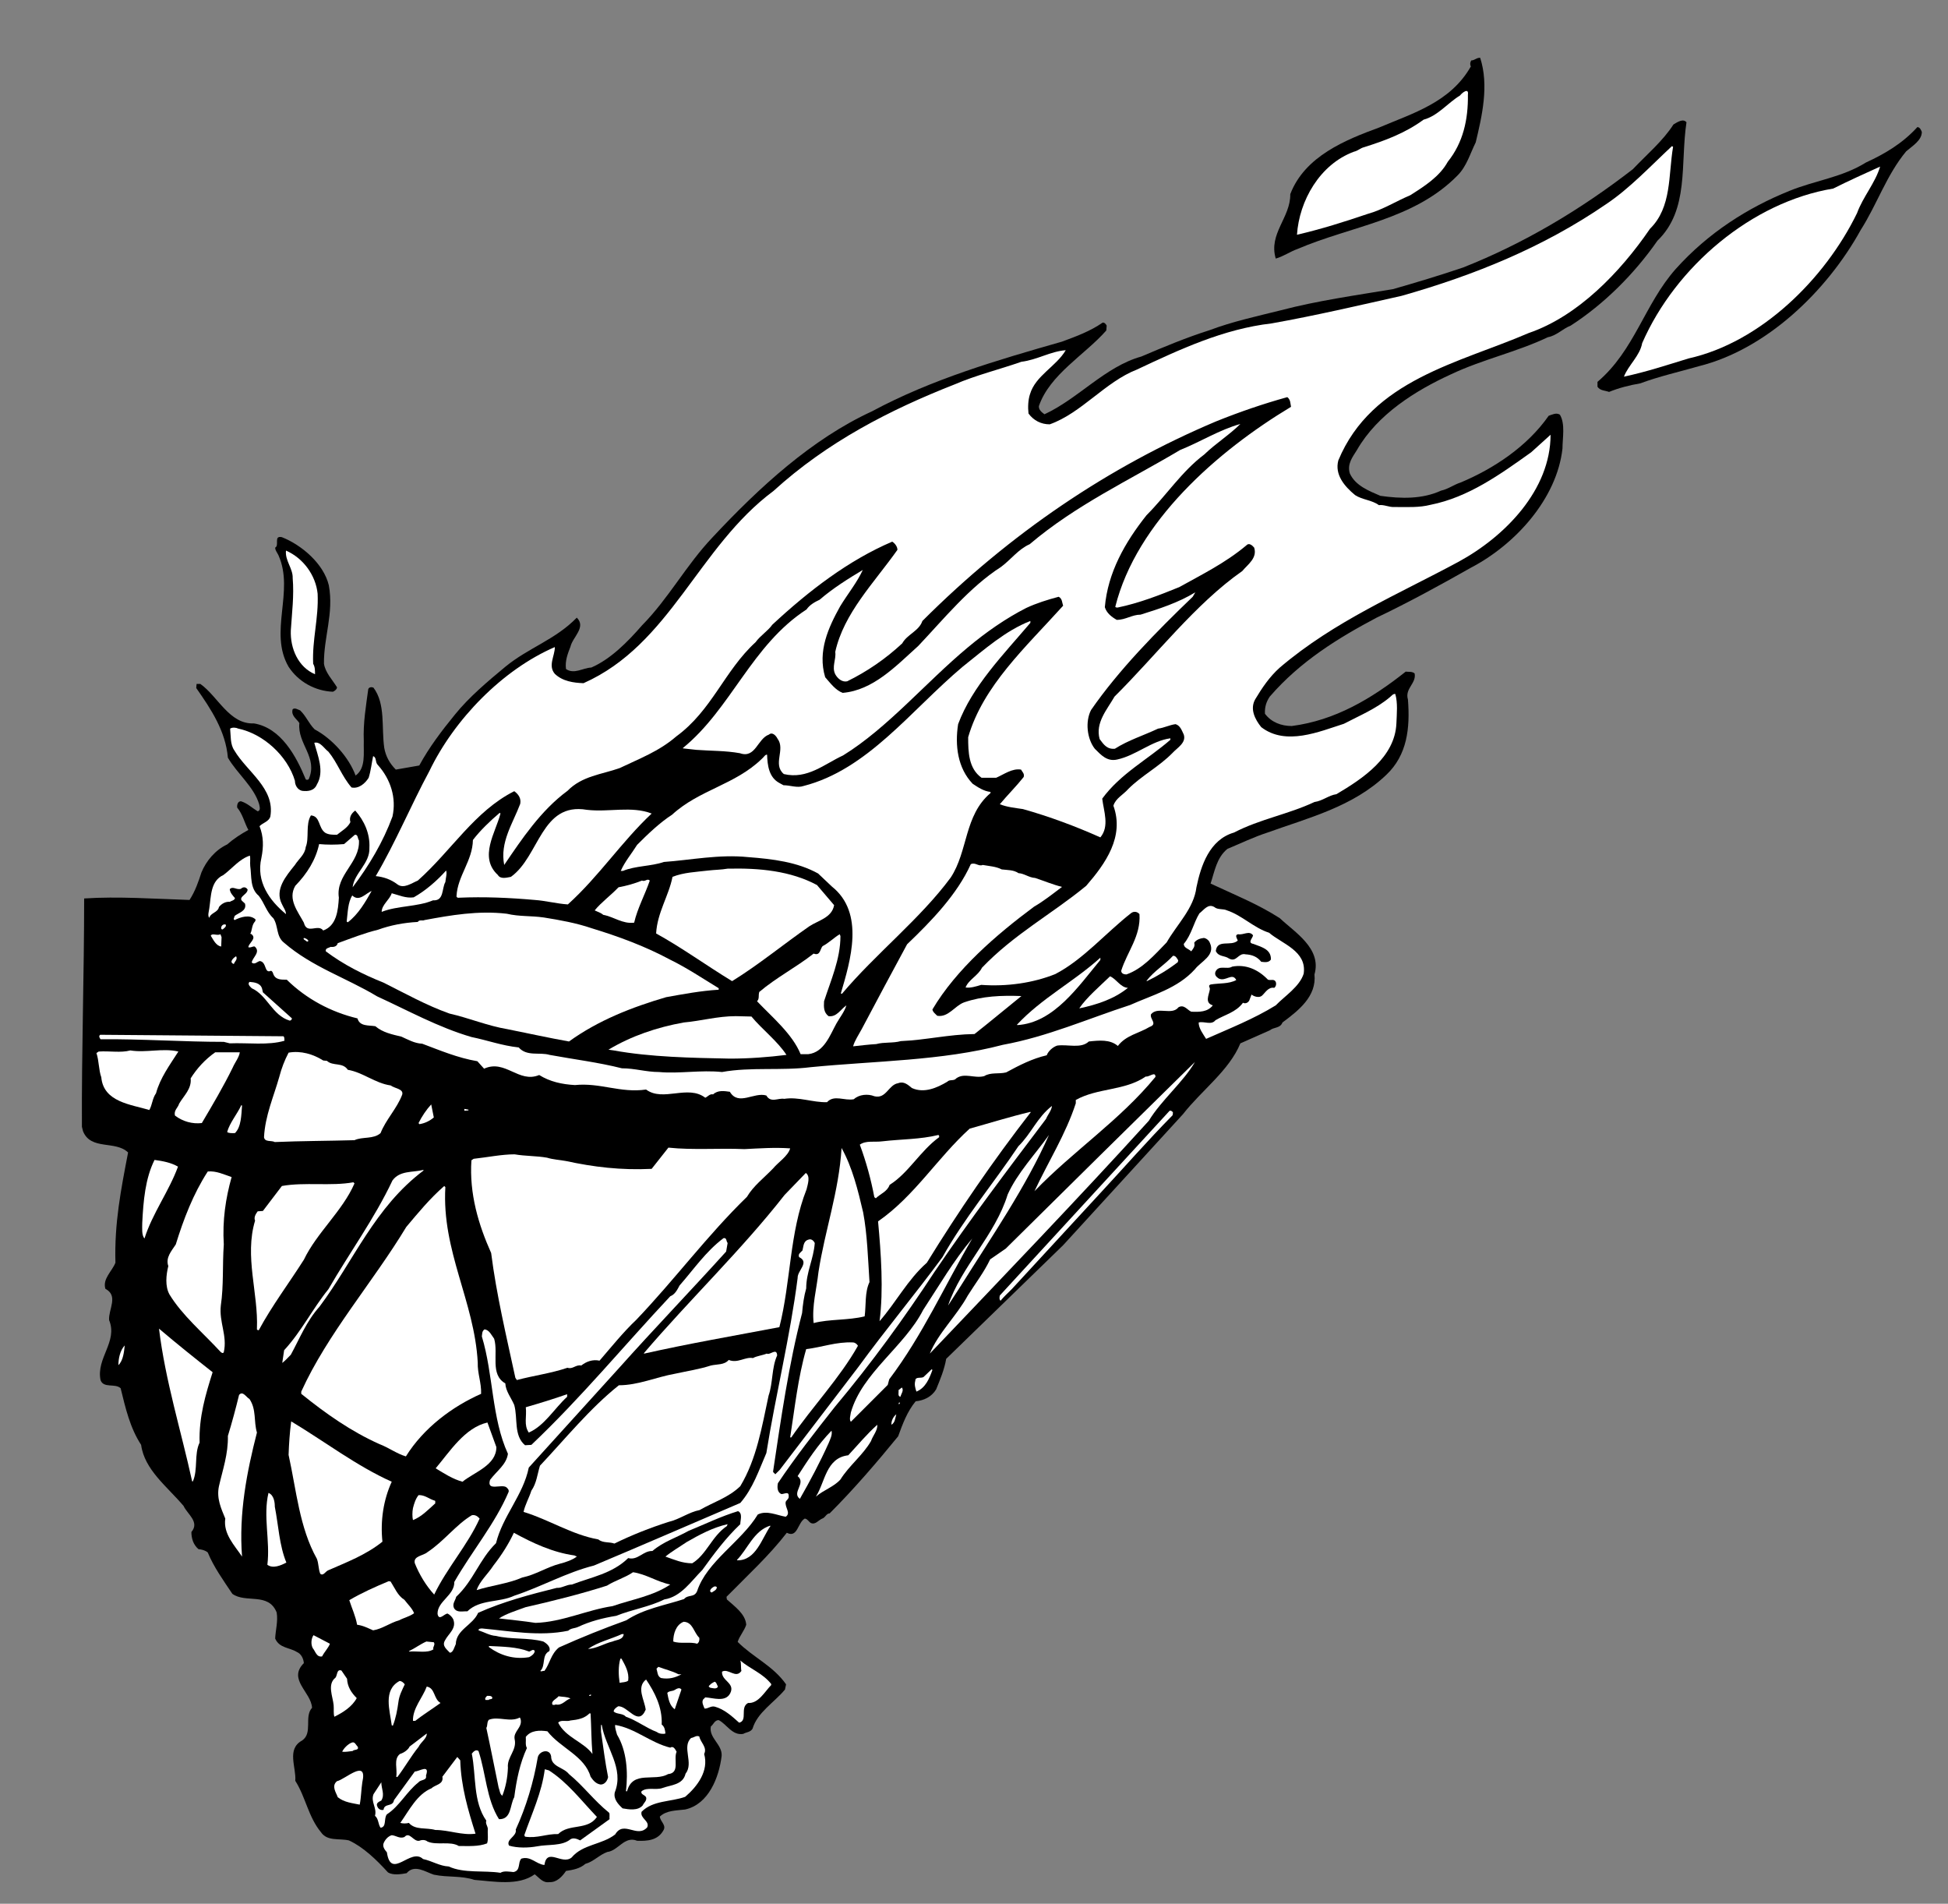 <?xml version="1.0" encoding="UTF-8" standalone="no"?>
<svg
   xmlns:dc="http://purl.org/dc/elements/1.1/"
   xmlns:cc="http://creativecommons.org/ns#"
   xmlns:rdf="http://www.w3.org/1999/02/22-rdf-syntax-ns#"
   xmlns:svg="http://www.w3.org/2000/svg"
   xmlns="http://www.w3.org/2000/svg"
   viewBox="0 0 697.333 681.333"
   height="681.333"
   width="697.333"
   xml:space="preserve"
   id="svg2"
   version="1.1"><rect x="0" y="0" width="697.333" height="681.333" fill="#808080" stroke="none"/><defs
     id="defs6" /><g
     transform="matrix(1.333,0,0,-1.333,0,681.333)"
     id="g10"><g
       transform="scale(0.1)"
       id="g12"><path
         id="path14"
         style="fill:#000000;fill-opacity:1;fill-rule:nonzero;stroke:none"
         d="m 3975,4956 c 24,-74 5,-156 -12,-227 -15,-30 -24,-64 -49,-89 -117,-119 -284,-135 -429,-197 -20,-7 -38,-20 -59,-26 -20,67 40,110 39,173 39,102 149,146 239,179 89,38 191,67 246,164 -3,5 -2,11 1,16 9,0 15,8 24,7" /><path
         id="path16"
         style="fill:#ffffff;fill-opacity:1;fill-rule:nonzero;stroke:none"
         d="m 3942,4857 c 1,-67 -13,-129 -54,-180 -22,-40 -63,-66 -101,-90 -38,-16 -74,-39 -114,-50 -62,-21 -125,-41 -190,-56 6,91 61,189 153,223 10,2 18,10 27,12 57,18 111,38 160,74 38,10 65,45 98,65 5,7 24,22 21,2" /><path
         id="path18"
         style="fill:#000000;fill-opacity:1;fill-rule:nonzero;stroke:none"
         d="m 4529,4783 c -17,-112 8,-235 -78,-318 -62,-89 -143,-170 -233,-228 -21,-8 -38,-27 -61,-31 -84,-40 -177,-60 -261,-100 -94,-43 -197,-107 -252,-203 -11,-18 -27,-37 -19,-63 15,-33 52,-47 82,-60 56,-8 113,-9 163,14 19,4 34,16 53,22 88,37 178,96 236,179 9,3 20,9 30,3 15,-25 7,-63 7,-91 -15,-135 -127,-258 -246,-320 -83,-47 -167,-93 -253,-134 -102,-54 -205,-117 -287,-212 -9,-13 -14,-28 -13,-46 17,-23 44,-33 72,-33 116,15 214,73 306,146 7,-1 18,1 24,-5 5,-27 -27,-40 -18,-70 6,-77 -2,-149 -58,-202 -90,-86 -208,-115 -319,-155 -37,-12 -72,-29 -108,-44 -29,-24 -34,-60 -45,-93 62,-29 127,-55 186,-93 40,-38 113,-81 93,-151 6,-59 -43,-97 -86,-129 -6,-16 -23,-12 -34,-21 l -79,-35 c -30,-73 -104,-126 -154,-190 l -322,-352 -314,-305 c -5,-29 -16,-55 -27,-82 -12,-20 -33,-30 -55,-32 -23,-28 -35,-61 -47,-94 -58,-71 -119,-142 -184,-207 -9,0 -11,-11 -20,-14 -10,-4 -18,-17 -30,-12 -6,3 -10,12 -17,12 -19,-11 -19,-53 -48,-38 -48,-62 -104,-113 -162,-172 l 1,-7 c 21,-19 50,-39 52,-68 -5,-16 -18,-30 -23,-46 42,-42 95,-64 130,-114 l -3,-14 c -29,-35 -74,-61 -87,-105 -6,-10 -17,-9 -25,-14 -30,-5 -44,26 -66,37 -11,0 -14,-12 -21,-17 -6,-31 31,-48 29,-79 -7,-58 -35,-130 -98,-144 -24,-3 -50,-2 -68,-19 1,-14 19,-23 9,-38 -15,-26 -43,-28 -70,-27 -34,14 -51,-27 -80,-30 -22,-8 -37,-26 -59,-32 -15,-13 -33,-16 -52,-19 -10,-15 -25,-31 -44,-30 -18,-3 -27,11 -40,21 -44,-32 -110,-19 -162,-15 -36,12 -71,6 -109,14 -22,7 -52,29 -73,4 -15,-3 -37,-6 -50,2 -31,34 -66,68 -105,86 -26,6 -58,-3 -75,22 -34,41 -41,94 -69,138 3,36 -24,85 18,108 30,20 5,64 27,88 -2,42 -66,76 -22,120 -1,12 -7,25 -19,30 -19,12 -47,10 -58,36 1,23 8,46 4,70 -22,55 -83,24 -119,50 -24,36 -50,72 -66,111 -7,6 -16,8 -25,9 -14,12 -19,29 -19,46 23,27 -11,48 -21,70 -44,52 -105,97 -114,164 -30,46 -42,99 -55,152 -15,14 -46,-1 -54,22 -12,59 47,103 23,161 -2,29 26,65 -10,84 -8,27 18,47 27,70 -3,107 15,197 34,296 -34,33 -100,5 -121,57 l -3,12 c -1,204 6,407 6,613 91,6 189,-1 283,-4 15,23 24,49 32,74 13,31 37,60 69,75 17,15 37,28 57,39 -11,20 -15,42 -30,60 -1,8 2,17 10,17 17,-5 30,-18 45,-27 9,2 5,13 4,19 -14,47 -59,82 -84,125 -6,71 -45,130 -85,187 l 1,11 h 10 c 47,-33 78,-109 144,-106 73,-12 114,-89 139,-150 2,-2 5,-2 8,0 26,59 -31,95 -25,151 -8,12 -23,20 -18,37 6,5 14,-1 20,-3 16,-15 23,-35 39,-51 47,-25 92,-75 110,-124 28,20 21,60 22,93 -2,49 6,94 12,139 2,6 10,6 14,4 33,-44 21,-107 29,-162 4,-22 14,-41 31,-58 l 63,11 c 26,48 60,93 96,137 38,47 88,89 135,128 62,51 135,73 192,132 26,-26 -11,-52 -17,-78 -7,-18 -15,-38 -12,-60 22,-15 45,3 68,4 51,22 97,68 136,113 72,73 118,161 189,236 127,136 268,265 429,339 160,86 335,137 510,187 38,14 76,28 109,51 5,1 9,-4 11,-8 l -1,-13 c -57,-65 -152,-118 -181,-203 -1,-10 8,-17 15,-22 91,42 163,128 260,155 61,26 121,51 184,71 61,23 126,37 190,53 99,26 200,40 302,57 63,18 126,37 188,58 162,64 314,154 456,264 38,40 81,76 109,120 10,6 26,17 35,6" /><path
         id="path20"
         style="fill:#000000;fill-opacity:1;fill-rule:nonzero;stroke:none"
         d="m 5161,4757 c 0,-23 -26,-38 -42,-52 -53,-64 -78,-142 -122,-211 -91,-165 -254,-321 -435,-366 -52,-15 -106,-27 -157,-46 -29,-5 -57,-12 -84,-23 -10,4 -24,3 -31,14 v 13 c 100,85 126,208 210,303 87,97 194,165 306,210 69,28 141,36 205,76 50,23 98,51 138,95 7,0 10,-8 12,-13" /><path
         id="path22"
         style="fill:#ffffff;fill-opacity:1;fill-rule:nonzero;stroke:none"
         d="m 4493,4717 c -13,-76 -3,-162 -62,-220 -80,-117 -194,-235 -326,-280 -185,-80 -421,-125 -511,-342 -10,-38 16,-69 45,-93 20,-13 45,-13 64,-27 14,2 27,-6 42,-5 35,0 66,-2 97,6 101,20 186,81 270,141 l 52,47 c 0,-148 -122,-273 -247,-341 -163,-88 -333,-159 -480,-284 -28,-25 -48,-55 -66,-85 -15,-26 -1,-54 16,-75 66,-51 156,-12 222,9 42,22 86,40 123,71 5,4 9,10 15,9 7,-24 4,-53 3,-79 -4,-91 -90,-148 -161,-190 -21,-3 -37,-18 -59,-21 -70,-33 -147,-46 -216,-82 -66,-19 -89,-89 -101,-147 -7,-57 -52,-99 -80,-148 -33,-34 -65,-71 -108,-86 -6,0 -14,2 -14,10 16,51 53,93 49,152 -6,7 -15,8 -22,3 -68,-53 -129,-125 -204,-164 -60,-24 -130,-34 -199,-29 -13,-4 -29,-9 -42,-7 8,21 34,32 44,53 86,90 189,145 280,220 52,60 103,132 73,215 6,20 26,29 40,45 36,36 83,60 119,97 13,14 37,27 30,49 -5,10 -9,24 -22,28 -16,-2 -31,-10 -47,-12 -38,-18 -80,-31 -116,-54 -21,-2 -30,11 -41,26 -12,44 20,79 40,114 112,111 217,249 343,337 15,18 41,35 32,63 -5,6 -14,14 -21,6 -56,-47 -119,-78 -180,-112 -54,-22 -108,-43 -166,-55 -2,0 -4,0 -6,2 57,228 274,418 472,537 -2,9 -1,19 -10,26 -65,-18 -129,-40 -191,-65 -287,-121 -553,-300 -789,-536 -9,-27 -41,-36 -54,-60 -45,-42 -95,-76 -148,-102 -14,-3 -26,8 -32,19 -10,20 3,40 0,60 23,104 104,185 167,274 0,8 -6,17 -14,22 -117,-50 -223,-131 -322,-223 -12,-17 -32,-29 -45,-47 -84,-77 -117,-183 -213,-253 -46,-40 -100,-60 -152,-85 -48,-17 -101,-21 -140,-61 -72,-53 -123,-130 -170,-199 -12,61 23,111 43,164 3,15 -5,26 -16,34 -107,-54 -168,-159 -259,-240 -17,-7 -38,-23 -55,-10 -17,13 -37,20 -58,22 53,90 94,189 144,282 67,139 196,272 337,333 0,-24 -19,-50 0,-72 21,-20 50,-24 77,-25 234,104 307,365 510,516 145,132 313,218 486,286 58,25 120,40 180,61 42,5 78,28 119,31 -26,-44 -81,-68 -96,-118 -5,-15 -6,-35 -4,-52 14,-19 34,-29 57,-29 85,30 149,114 234,147 115,54 232,109 362,124 118,21 233,48 349,74 194,55 380,130 549,246 63,42 119,102 177,156 l 3,-2" /><path
         id="path24"
         style="fill:#ffffff;fill-opacity:1;fill-rule:nonzero;stroke:none"
         d="m 5049,4664 c -13,-44 -46,-81 -62,-125 -86,-177 -259,-347 -452,-390 -59,-18 -113,-36 -174,-49 12,31 43,56 49,90 90,206 295,379 513,415 42,21 84,40 126,59" /><path
         id="path26"
         style="fill:#ffffff;fill-opacity:1;fill-rule:nonzero;stroke:none"
         d="m 3331,3973 c -29,-29 -66,-52 -97,-82 -60,-45 -102,-110 -155,-163 -58,-73 -104,-154 -112,-247 5,-16 18,-26 32,-34 24,0 41,14 64,14 51,16 101,32 147,60 l -7,-12 c -98,-94 -199,-197 -273,-304 -16,-31 -11,-77 10,-104 17,-17 33,-35 60,-29 51,11 92,50 143,57 v -4 c -61,-53 -134,-91 -183,-158 4,-34 20,-74 -5,-104 -67,30 -137,56 -208,76 -20,3 -42,5 -62,13 20,24 45,49 64,73 3,9 -4,14 -7,20 -24,4 -46,-13 -67,-22 h -39 c -35,25 -36,69 -36,109 40,138 155,242 255,353 -3,8 -2,19 -12,24 -30,-8 -59,-17 -87,-30 -55,-28 -108,-65 -157,-106 -113,-94 -215,-216 -335,-290 -50,-23 -96,-65 -159,-50 -31,26 5,66 -17,95 -4,8 -14,19 -23,11 -31,-11 -36,-65 -78,-50 -39,7 -77,6 -117,9 l -36,4 v 1 c 130,106 184,276 332,372 8,12 22,20 35,26 36,31 76,56 116,80 -15,-33 -41,-65 -61,-98 -31,-56 -61,-120 -40,-190 14,-16 28,-35 47,-42 82,7 143,72 203,126 69,73 138,158 222,212 26,19 47,48 77,61 125,106 268,172 404,253 55,22 105,54 162,70" /><path
         id="path28"
         style="fill:#000000;fill-opacity:1;fill-rule:nonzero;stroke:none"
         d="m 883,3540 c 14,-75 -14,-140 -13,-211 4,-24 22,-42 35,-63 0,-5 -6,-10 -11,-12 -48,2 -93,27 -119,67 -54,93 16,202 -27,299 -3,7 -9,13 -9,21 12,6 -5,33 18,28 53,-21 112,-71 126,-129" /><path
         id="path30"
         style="fill:#ffffff;fill-opacity:1;fill-rule:nonzero;stroke:none"
         d="m 853,3517 c 3,-66 -15,-123 -12,-188 5,-8 5,-18 5,-28 -45,19 -67,69 -65,118 3,47 9,93 5,140 1,26 -21,47 -18,74 46,-20 80,-66 85,-116" /><path
         id="path32"
         style="fill:#ffffff;fill-opacity:1;fill-rule:nonzero;stroke:none"
         d="m 2767,3439 c -73,-86 -156,-170 -194,-272 -9,-58 -1,-118 39,-160 15,-10 30,-20 48,-22 v -3 c -71,-60 -60,-156 -107,-227 -82,-111 -201,-204 -292,-312 l -3,1 c 26,88 65,216 -24,287 l -37,35 c -56,31 -122,39 -188,44 -78,8 -155,-8 -226,-13 -35,-12 -76,-10 -110,-24 h -6 c 11,25 29,46 44,70 28,28 60,59 94,81 73,67 169,80 241,150 5,4 9,12 14,11 1,-29 5,-61 33,-76 l 11,-6 c 18,0 37,-8 54,-2 172,44 288,203 427,320 58,46 115,97 182,123 v -5" /><path
         id="path34"
         style="fill:#ffffff;fill-opacity:1;fill-rule:nonzero;stroke:none"
         d="m 792,3015 c 0,-12 7,-24 19,-27 16,-2 33,0 40,17 21,35 2,78 -7,112 16,4 26,-15 38,-24 24,-29 36,-66 62,-96 19,-4 36,10 46,26 6,19 8,39 12,58 10,-3 5,-17 13,-24 34,-38 50,-88 39,-138 -25,-68 -63,-132 -107,-190 4,38 47,64 45,106 2,38 -14,73 -38,100 -10,-7 -17,-18 -13,-31 -7,-15 -24,-24 -36,-34 -11,0 -22,0 -31,5 -20,13 -13,45 -39,47 -15,-24 -4,-61 -14,-85 -2,-20 -19,-32 -29,-48 -24,-30 -55,-66 -35,-105 4,-9 11,-18 11,-27 -44,36 -81,87 -66,151 6,30 6,57 -5,85 8,9 25,12 29,26 13,76 -63,120 -97,178 -11,16 -9,39 -11,58 6,4 16,3 22,0 67,-14 132,-73 152,-140" /><path
         id="path36"
         style="fill:#ffffff;fill-opacity:1;fill-rule:nonzero;stroke:none"
         d="m 1750,2927 c -81,-76 -141,-168 -225,-244 -30,2 -60,10 -89,12 -68,6 -136,9 -204,6 -3,-1 -7,2 -6,5 3,54 43,94 44,150 19,25 46,51 72,73 l 2,-2 c -13,-51 -59,-117 -7,-165 7,-12 24,-7 35,-5 77,55 81,201 204,180 59,-7 120,11 174,-10" /><path
         id="path38"
         style="fill:#ffffff;fill-opacity:1;fill-rule:nonzero;stroke:none"
         d="m 964,2855 c 3,-61 -63,-92 -54,-154 -2,-34 -6,-75 -42,-88 -14,19 -44,-12 -52,21 -16,30 -44,63 -23,99 32,33 55,70 64,112 20,-2 45,-2 67,0 l 29,25 c 9,1 7,-10 11,-15" /><path
         id="path40"
         style="fill:#ffffff;fill-opacity:1;fill-rule:nonzero;stroke:none"
         d="m 672,2786 c 4,-28 -1,-60 23,-80 15,-19 21,-44 39,-60 14,-21 7,-49 29,-66 75,-65 167,-94 250,-144 83,-38 164,-83 253,-109 44,-9 81,-23 127,-28 22,-25 56,-12 83,-20 65,-12 131,-20 194,-36 35,0 65,-10 100,-10 54,-5 112,6 169,0 77,14 159,3 238,13 173,17 353,17 516,60 120,22 228,70 342,107 60,27 127,44 174,96 16,21 56,37 40,71 -2,6 -9,12 -16,13 -10,-1 -21,-5 -26,-13 3,-10 -3,-16 -8,-23 -7,7 -20,9 -20,20 21,25 26,56 42,82 12,9 23,27 40,17 9,-8 24,-4 34,-9 40,-13 72,-47 113,-60 35,-30 102,-49 93,-110 -11,-35 -51,-60 -75,-85 -60,-37 -124,-62 -187,-90 -8,13 -20,28 -20,44 15,4 34,-8 45,6 25,15 55,21 74,47 7,-4 16,1 18,9 l 5,13 c 6,-5 20,-10 28,-3 9,8 17,24 33,21 5,4 6,11 4,16 -4,9 -14,3 -21,6 -26,27 -59,42 -96,35 -14,-9 -36,6 -45,-14 -3,-9 3,-14 9,-18 19,-9 36,17 47,-4 -20,-11 -46,-8 -69,-12 -8,-3 -1,-8 -2,-13 -2,-15 -15,-36 8,-43 -14,-18 -36,-18 -58,-17 -11,5 -19,20 -34,12 -18,-23 -56,3 -74,-19 -4,-13 19,-26 -4,-34 -28,-17 -63,-22 -85,-51 -21,18 -50,15 -78,12 -21,-20 -56,-7 -85,-11 -12,-4 -24,-15 -28,-26 -39,-9 -74,-27 -109,-46 -20,-5 -41,1 -59,-10 -26,-7 -53,10 -75,-6 -6,-8 -18,-2 -24,-9 -27,-16 -62,-32 -95,-17 -11,9 -22,19 -37,13 -26,-4 -32,-43 -64,-35 -17,7 -41,5 -55,-8 -25,-5 -53,13 -72,-8 -38,-1 -76,15 -115,9 -16,3 -36,-12 -48,9 -33,10 -75,-29 -98,10 -15,2 -32,5 -45,-7 -9,2 -14,-6 -21,-9 -47,36 -113,-12 -159,22 -69,-10 -123,19 -191,12 -35,2 -67,9 -96,27 -55,-23 -91,43 -148,17 l -18,20 c -53,9 -100,29 -148,47 -21,1 -38,11 -56,19 -25,6 -50,11 -70,28 -18,3 -42,-1 -48,21 -71,17 -137,52 -190,104 -14,0 -30,-1 -36,15 -1,3 -2,7 -6,9 -19,-9 -11,23 -30,26 -7,-1 -14,-11 -22,-4 2,14 25,28 8,43 -6,1 -10,-4 -17,-2 0,11 25,24 7,36 h -2 c 5,8 4,22 11,31 2,2 4,5 3,8 -16,14 -40,6 -56,-2 -5,3 0,7 0,11 11,9 33,13 28,33 -5,6 -14,9 -9,17 5,7 16,12 16,21 -5,8 -13,7 -18,2 -12,-4 -21,8 -30,-1 1,-10 8,-17 14,-24 -1,-6 -9,-7 -14,-10 -11,1 -22,-5 -29,-14 -3,-15 -22,-15 -26,-29 -5,6 -1,17 0,25 5,33 3,74 38,90 23,17 43,43 71,52 2,-7 0,-18 1,-28" /><path
         id="path42"
         style="fill:#ffffff;fill-opacity:1;fill-rule:nonzero;stroke:none"
         d="m 2690,2777 c 16,-2 32,-1 45,-10 16,-1 28,-12 45,-13 24,-8 48,-18 72,-24 -24,-18 -49,-38 -75,-53 -101,-75 -209,-168 -273,-276 1,-7 8,-12 13,-17 30,-5 47,27 72,36 49,17 100,19 154,17 -41,-33 -84,-69 -126,-102 -70,-1 -129,-16 -198,-19 -21,-6 -44,-2 -66,-8 -20,-1 -42,-4 -62,-6 4,15 15,31 23,46 40,76 81,152 122,228 67,64 135,135 171,215 12,6 21,-7 32,-2 16,-3 36,-4 51,-12" /><path
         id="path44"
         style="fill:#ffffff;fill-opacity:1;fill-rule:nonzero;stroke:none"
         d="m 2194,2735 46,-54 c -6,-34 -43,-41 -67,-57 -69,-48 -137,-104 -207,-147 -69,42 -135,90 -204,128 3,56 34,101 44,152 30,12 63,13 96,17 17,2 35,2 52,5 86,2 169,-6 240,-44" /><path
         id="path46"
         style="fill:#ffffff;fill-opacity:1;fill-rule:nonzero;stroke:none"
         d="m 1196,2743 c -10,-17 -3,-51 -33,-49 -43,-18 -95,-14 -138,-31 0,19 21,32 27,50 19,-5 38,-14 59,-11 32,18 63,45 87,72 3,-8 -1,-20 -2,-31" /><path
         id="path48"
         style="fill:#ffffff;fill-opacity:1;fill-rule:nonzero;stroke:none"
         d="m 1745,2747 c -13,-38 -33,-74 -42,-113 -31,-4 -55,16 -83,21 -7,6 -15,8 -23,12 18,22 43,40 64,62 22,4 43,10 63,18 9,-4 14,7 21,0" /><path
         id="path50"
         style="fill:#ffffff;fill-opacity:1;fill-rule:nonzero;stroke:none"
         d="m 998,2719 c -16,-28 -35,-62 -64,-84 l -3,2 c 3,24 3,51 15,70 19,-18 36,6 52,12" /><path
         id="path52"
         style="fill:#ffffff;fill-opacity:1;fill-rule:nonzero;stroke:none"
         d="m 1460,2648 c 44,-7 88,-15 129,-29 72,-22 143,-48 210,-84 45,-22 87,-50 131,-77 v -4 c -49,-3 -96,-12 -141,-20 -92,-27 -182,-62 -261,-119 -56,10 -110,22 -165,33 -54,9 -103,30 -156,42 -62,22 -119,54 -177,83 -55,22 -107,48 -155,84 -2,9 8,9 13,12 8,-1 17,1 19,10 36,13 71,27 108,36 33,12 69,19 107,21 4,7 13,2 18,5 70,13 144,26 221,17 34,-8 64,-5 99,-10" /><path
         id="path54"
         style="fill:#ffffff;fill-opacity:1;fill-rule:nonzero;stroke:none"
         d="m 606,2629 c 3,-5 -4,-10 -8,-13 -2,-1 -3,1 -4,2 -1,7 5,13 12,11" /><path
         id="path56"
         style="fill:#000000;fill-opacity:1;fill-rule:nonzero;stroke:none"
         d="m 3365,2600 c -1,-8 -16,-20 1,-23 19,-8 48,-13 47,-42 -6,-9 -17,-7 -26,-6 -11,14 -25,19 -42,20 -20,5 -24,-23 -45,-11 -11,8 -28,4 -35,20 4,33 41,11 59,28 -2,6 -9,15 1,17 14,-3 30,11 40,-3" /><path
         id="path58"
         style="fill:#ffffff;fill-opacity:1;fill-rule:nonzero;stroke:none"
         d="m 595,2595 -1,-25 c -14,2 -21,18 -28,29 4,8 17,-1 26,4 l 3,-8" /><path
         id="path60"
         style="fill:#ffffff;fill-opacity:1;fill-rule:nonzero;stroke:none"
         d="m 2257,2598 c 0,-62 -26,-119 -44,-175 -1,-16 -1,-30 12,-40 22,-3 32,18 48,29 -5,-17 -18,-33 -27,-49 -17,-31 -33,-77 -75,-82 h -21 c -22,54 -76,99 -117,142 7,7 3,15 6,25 46,39 99,66 146,103 18,-7 17,12 24,20 16,8 31,23 46,32 l 2,-5" /><path
         id="path62"
         style="fill:#ffffff;fill-opacity:1;fill-rule:nonzero;stroke:none"
         d="m 828,2586 c 0,-4 -5,-3 -6,-1 -2,2 -9,4 -6,8 5,-1 9,-3 12,-7" /><path
         id="path64"
         style="fill:#ffffff;fill-opacity:1;fill-rule:nonzero;stroke:none"
         d="m 3164,2533 -1,-5 c -26,-20 -54,-37 -83,-51 l -1,1 c 21,27 48,42 71,67 7,1 11,-7 14,-12" /><path
         id="path66"
         style="fill:#ffffff;fill-opacity:1;fill-rule:nonzero;stroke:none"
         d="m 634,2544 c 5,-9 -4,-14 -6,-21 -15,5 1,18 6,21" /><path
         id="path68"
         style="fill:#ffffff;fill-opacity:1;fill-rule:nonzero;stroke:none"
         d="m 2955,2534 c -59,-71 -125,-169 -223,-175 l -1,1 c 66,71 152,115 224,180 v -6" /><path
         id="path70"
         style="fill:#ffffff;fill-opacity:1;fill-rule:nonzero;stroke:none"
         d="m 3029,2459 c -37,-30 -83,-45 -130,-55 v 1 c 20,29 53,57 82,85 17,-7 28,-30 48,-31" /><path
         id="path72"
         style="fill:#ffffff;fill-opacity:1;fill-rule:nonzero;stroke:none"
         d="m 704,2456 2,-9 78,-70 c 0,-3 -3,-6 -6,-6 -47,14 -60,68 -102,87 -5,5 -12,11 -6,17 13,-1 30,-3 34,-19" /><path
         id="path74"
         style="fill:#ffffff;fill-opacity:1;fill-rule:nonzero;stroke:none"
         d="m 2018,2382 c 28,-34 70,-66 94,-103 -48,-6 -100,-10 -152,-10 -102,2 -213,4 -312,22 l -14,2 c 62,37 130,60 202,73 46,4 91,17 140,17 l 42,-1" /><path
         id="path76"
         style="fill:#ffffff;fill-opacity:1;fill-rule:nonzero;stroke:none"
         d="m 761,2329 c 4,-3 2,-8 3,-12 -44,-13 -98,-5 -147,-7 l -16,4 c -108,0 -221,8 -331,7 -2,3 -6,8 -1,12 l 492,-4" /><path
         id="path78"
         style="fill:#ffffff;fill-opacity:1;fill-rule:nonzero;stroke:none"
         d="m 479,2288 c -23,-36 -49,-71 -60,-112 -10,-14 -10,-31 -18,-45 -49,15 -123,21 -129,88 -7,19 -6,44 -13,65 l 6,4 c 30,2 59,-4 85,3 42,-7 87,7 129,-3" /><path
         id="path80"
         style="fill:#ffffff;fill-opacity:1;fill-rule:nonzero;stroke:none"
         d="m 878,2263 c 16,-15 42,-3 56,-24 41,-7 73,-36 115,-42 10,-8 36,-9 31,-25 -14,-37 -44,-67 -58,-103 -19,-17 -49,-9 -70,-19 -70,-2 -144,-2 -214,-5 -9,5 -27,-1 -29,13 3,58 26,109 41,162 6,23 14,44 25,65 33,6 66,-4 93,-21 l 10,-1" /><path
         id="path82"
         style="fill:#ffffff;fill-opacity:1;fill-rule:nonzero;stroke:none"
         d="m 644,2286 c -2,-14 -13,-27 -19,-41 -25,-51 -54,-100 -83,-149 -25,-3 -51,4 -72,20 -4,14 8,21 11,32 13,22 34,40 31,68 17,27 39,51 66,70 h 66" /><path
         id="path84"
         style="fill:#ffffff;fill-opacity:1;fill-rule:nonzero;stroke:none"
         d="m 3085,2102 c -190,-209 -389,-416 -588,-625 23,56 72,101 102,156 20,32 44,63 60,97 l 42,29 253,250 255,251 c -32,-55 -90,-102 -124,-158" /><path
         id="path86"
         style="fill:#ffffff;fill-opacity:1;fill-rule:nonzero;stroke:none"
         d="m 3103,2220 c -96,-117 -221,-199 -325,-307 37,79 84,153 111,236 v 9 c 59,33 131,24 188,63 9,-2 26,15 26,-1" /><path
         id="path88"
         style="fill:#ffffff;fill-opacity:1;fill-rule:nonzero;stroke:none"
         d="m 1165,2111 c -12,-10 -25,-16 -39,-18 l -2,3 c 9,18 21,36 34,50 l 7,-35" /><path
         id="path90"
         style="fill:#ffffff;fill-opacity:1;fill-rule:nonzero;stroke:none"
         d="m 650,2143 c -2,-26 -2,-57 -19,-74 -7,0 -16,-1 -21,3 7,25 27,48 38,72 l 2,-1" /><path
         id="path92"
         style="fill:#ffffff;fill-opacity:1;fill-rule:nonzero;stroke:none"
         d="m 2825,2142 c -1,-12 -11,-23 -16,-35 -102,-135 -205,-271 -299,-410 -82,-125 -169,-245 -268,-363 -53,-67 -106,-135 -153,-205 -2,-10 -2,-24 9,-29 7,-1 21,9 20,-6 1,-7 -6,-10 -8,-15 -3,-15 15,-30 0,-40 -24,4 -51,18 -75,6 -44,-73 -137,-126 -163,-206 -8,-18 -24,-8 -35,-21 -52,-17 -108,-26 -155,-57 -61,-22 -121,-46 -181,-73 -22,-18 -24,-43 -39,-63 -5,1 -8,-3 -11,0 15,14 3,43 24,53 5,11 -7,21 -16,26 -40,11 -87,5 -127,15 -17,1 -31,10 -47,15 0,5 6,5 10,5 76,-7 154,-22 231,-6 7,7 17,6 26,10 32,15 66,24 103,30 42,17 89,24 129,44 45,7 72,49 102,79 31,43 63,86 102,123 0,11 7,29 -6,35 -46,-14 -89,-35 -133,-53 -32,-18 -68,-29 -97,-54 -25,1 -39,-26 -65,-19 -43,-42 -99,-51 -151,-71 -15,0 -27,-10 -41,-9 -72,-18 -144,-37 -211,-67 -14,-33 -59,-45 -60,-84 -4,-8 -7,-23 -16,-23 -8,9 -22,18 -13,33 9,18 32,32 22,57 -3,6 -9,12 -15,15 -9,0 -23,-21 -27,-1 -1,34 46,50 45,86 47,82 110,157 146,242 1,6 -3,9 -6,12 -13,10 -54,-12 -44,20 18,24 44,41 48,70 -44,96 -39,213 -70,315 1,7 0,14 7,19 13,-1 19,-16 26,-25 12,-40 -12,-96 30,-120 1,-21 16,-39 24,-58 10,-36 -2,-82 29,-108 l 17,1 c 135,128 249,267 373,399 13,5 19,18 25,29 37,42 71,92 118,127 9,2 7,-9 11,-13 l -4,-23 c -94,-104 -195,-209 -287,-312 l -243,-268 c -15,-74 -70,-130 -88,-203 -45,-44 -60,-100 -107,-144 -2,-10 -11,-18 -6,-30 8,-14 24,-8 36,-9 34,33 86,23 126,42 73,24 139,62 214,81 131,55 262,112 393,168 34,39 50,88 70,134 25,157 64,313 84,470 -1,20 33,42 4,56 -4,9 5,13 9,18 3,11 2,25 16,29 8,3 14,-3 17,-9 -3,-43 -23,-78 -23,-122 -6,-21 -9,-43 -11,-66 -36,-138 -57,-286 -78,-426 1,-3 4,-4 6,-7 l 12,12 211,276 c 73,100 153,196 226,295 58,104 137,198 204,298 34,33 50,77 90,108" /><path
         id="path94"
         style="fill:#ffffff;fill-opacity:1;fill-rule:nonzero;stroke:none"
         d="m 1258,2130 -11,-1 v 5 l 11,-2 v -2" /><path
         id="path96"
         style="fill:#ffffff;fill-opacity:1;fill-rule:nonzero;stroke:none"
         d="m 3150,2124 -1,-7 c -68,-69 -129,-139 -195,-210 l -237,-257 c -10,-10 -22,-21 -30,-31 -4,3 -3,10 -2,14 l 456,496 c 4,1 8,-2 9,-5" /><path
         id="path98"
         style="fill:#ffffff;fill-opacity:1;fill-rule:nonzero;stroke:none"
         d="m 2768,2125 c -101,-130 -194,-266 -279,-404 -52,-46 -83,-107 -127,-157 11,84 4,182 -4,268 98,68 159,170 246,249 54,15 108,32 163,45 l 1,-1" /><path
         id="path100"
         style="fill:#ffffff;fill-opacity:1;fill-rule:nonzero;stroke:none"
         d="m 2522,2062 v -4 c -51,-37 -82,-96 -133,-128 -6,-18 -25,-24 -37,-36 l -4,3 c -9,48 -22,95 -39,141 17,12 39,6 61,9 52,6 101,5 150,17 l 2,-2" /><path
         id="path102"
         style="fill:#ffffff;fill-opacity:1;fill-rule:nonzero;stroke:none"
         d="m 2579,1657 -33,-51 c 35,104 127,190 160,298 26,58 74,108 111,160 -62,-140 -154,-273 -238,-407" /><path
         id="path104"
         style="fill:#ffffff;fill-opacity:1;fill-rule:nonzero;stroke:none"
         d="m 1999,2026 c 40,2 82,5 123,2 -6,-21 -32,-37 -46,-54 -25,-26 -53,-47 -70,-76 -107,-104 -193,-221 -297,-330 -35,-33 -67,-73 -99,-110 -18,4 -35,-2 -49,-13 -15,3 -23,-11 -37,-6 -44,-15 -91,-21 -136,-33 l -4,6 c -24,111 -51,224 -65,335 -34,76 -59,159 -53,249 l 6,4 c 37,4 75,12 110,12 29,-5 59,-4 87,-9 16,-5 35,-6 51,-9 74,-16 147,-25 230,-21 l 45,57 c 66,-7 137,-1 204,-4" /><path
         id="path106"
         style="fill:#ffffff;fill-opacity:1;fill-rule:nonzero;stroke:none"
         d="m 2318,1856 c 11,-58 13,-125 17,-187 -13,-27 -9,-63 -13,-92 -44,-11 -95,-7 -137,-18 -5,46 8,91 13,137 17,111 55,216 62,333 29,-52 44,-113 58,-173" /><path
         id="path108"
         style="fill:#ffffff;fill-opacity:1;fill-rule:nonzero;stroke:none"
         d="m 478,1979 c -24,-66 -69,-126 -90,-193 -8,9 -6,28 -6,42 3,59 8,119 33,169 22,-3 44,-7 63,-18" /><path
         id="path110"
         style="fill:#ffffff;fill-opacity:1;fill-rule:nonzero;stroke:none"
         d="m 1138,1969 c -132,-99 -188,-243 -280,-366 -35,-39 -53,-85 -77,-129 -8,-8 -15,-16 -23,-22 l 5,34 c 47,51 76,111 119,164 56,97 124,190 172,292 20,27 54,21 82,28 l 2,-1" /><path
         id="path112"
         style="fill:#ffffff;fill-opacity:1;fill-rule:nonzero;stroke:none"
         d="m 622,1951 c -16,-57 -25,-116 -21,-181 -4,-56 0,-110 -8,-164 -5,-45 18,-81 8,-125 -2,-5 -7,-1 -9,1 -47,51 -103,98 -137,154 -12,22 -9,52 -3,76 -8,23 9,41 20,58 21,68 47,136 86,196 23,2 43,-8 64,-15" /><path
         id="path114"
         style="fill:#ffffff;fill-opacity:1;fill-rule:nonzero;stroke:none"
         d="m 2166,1918 c -46,-116 -42,-248 -73,-370 -121,-23 -243,-44 -363,-71 l -1,1 c 124,145 263,278 378,425 l 57,59 c 13,-9 5,-31 2,-44" /><path
         id="path116"
         style="fill:#ffffff;fill-opacity:1;fill-rule:nonzero;stroke:none"
         d="m 952,1934 c -32,-74 -101,-132 -136,-205 -40,-63 -86,-124 -121,-189 -3,-1 -6,2 -5,4 4,95 -34,194 -5,290 -4,9 2,18 7,25 l 14,1 51,67 c 61,11 133,-1 192,10 l 3,-3" /><path
         id="path118"
         style="fill:#ffffff;fill-opacity:1;fill-rule:nonzero;stroke:none"
         d="m 1196,1924 c -10,-172 78,-306 87,-471 -1,-29 10,-54 9,-84 -77,-34 -154,-91 -202,-168 -24,7 -47,24 -71,33 -76,34 -143,81 -210,135 v 6 c 71,156 192,293 282,442 32,38 63,76 102,110 l 3,-3" /><path
         id="path120"
         style="fill:#ffffff;fill-opacity:1;fill-rule:nonzero;stroke:none"
         d="m 2611,1786 c -74,-126 -133,-259 -223,-378 l -4,-15 -99,-99 c -5,6 -1,17 0,25 30,106 144,177 194,275 42,64 82,133 132,192" /><path
         id="path122"
         style="fill:#ffffff;fill-opacity:1;fill-rule:nonzero;stroke:none"
         d="m 571,1427 c -19,-60 -37,-120 -35,-189 -15,-31 -4,-72 -18,-104 h -2 c -30,137 -72,270 -89,410 47,-40 97,-80 144,-117" /><path
         id="path124"
         style="fill:#ffffff;fill-opacity:1;fill-rule:nonzero;stroke:none"
         d="m 2304,1498 c -49,-87 -122,-163 -179,-246 h -3 c 12,77 21,161 43,237 42,5 81,20 125,18 6,0 11,-4 14,-9" /><path
         id="path126"
         style="fill:#ffffff;fill-opacity:1;fill-rule:nonzero;stroke:none"
         d="m 335,1499 c -2,-18 -4,-40 -17,-53 0,17 4,39 17,53" /><path
         id="path128"
         style="fill:#ffffff;fill-opacity:1;fill-rule:nonzero;stroke:none"
         d="m 2087,1472 c -15,-33 -11,-73 -23,-108 -18,-84 -32,-170 -76,-243 -32,-31 -73,-43 -109,-64 -30,-6 -54,-25 -84,-32 -50,-16 -98,-35 -145,-58 -14,5 -31,1 -43,11 -72,13 -132,53 -201,74 4,19 15,38 21,57 14,20 16,44 23,67 66,70 134,154 212,216 52,0 100,22 151,31 32,7 65,12 96,22 17,4 36,1 48,15 24,-10 44,9 65,5 11,6 25,7 37,12 9,-5 27,17 28,-5" /><path
         id="path130"
         style="fill:#ffffff;fill-opacity:1;fill-rule:nonzero;stroke:none"
         d="m 2504,1433 c -8,-22 -18,-48 -43,-58 -3,9 -6,19 -3,29 0,12 15,6 22,10 l 22,21 2,-2" /><path
         id="path132"
         style="fill:#ffffff;fill-opacity:1;fill-rule:nonzero;stroke:none"
         d="m 2418,1361 c -8,2 -4,11 -5,18 l 9,7 c 6,-8 -2,-17 -4,-25" /><path
         id="path134"
         style="fill:#ffffff;fill-opacity:1;fill-rule:nonzero;stroke:none"
         d="m 690,1265 c -27,-105 -49,-217 -40,-333 -20,30 -51,61 -45,102 -11,27 -24,54 -17,87 10,44 25,86 24,135 11,36 21,73 30,110 10,12 19,-6 28,-11 19,-28 11,-60 20,-90" /><path
         id="path136"
         style="fill:#ffffff;fill-opacity:1;fill-rule:nonzero;stroke:none"
         d="m 1523,1361 c -34,-31 -61,-78 -103,-96 -14,21 -5,42 -8,68 38,11 74,22 111,35 v -7" /><path
         id="path138"
         style="fill:#ffffff;fill-opacity:1;fill-rule:nonzero;stroke:none"
         d="m 2417,1345 c -1,-1 -1,-5 -4,-3 1,1 0,5 4,3" /><path
         id="path140"
         style="fill:#ffffff;fill-opacity:1;fill-rule:nonzero;stroke:none"
         d="m 2407,1314 c -3,-10 -3,-22 -13,-28 -1,10 5,22 13,28" /><path
         id="path142"
         style="fill:#ffffff;fill-opacity:1;fill-rule:nonzero;stroke:none"
         d="m 1052,1133 c -22,-48 -31,-104 -25,-161 -45,-36 -96,-55 -146,-77 -7,-3 -13,-16 -21,-9 -5,12 -4,27 -9,40 -47,84 -55,184 -76,279 1,29 3,60 7,90 90,-54 176,-120 270,-162" /><path
         id="path144"
         style="fill:#ffffff;fill-opacity:1;fill-rule:nonzero;stroke:none"
         d="m 1333,1226 c 0,-49 -59,-67 -91,-93 -26,7 -49,22 -72,36 38,45 78,109 139,123 l 24,-66" /><path
         id="path146"
         style="fill:#ffffff;fill-opacity:1;fill-rule:nonzero;stroke:none"
         d="m 2356,1286 c 1,-16 -12,-29 -17,-44 -22,-38 -59,-66 -82,-103 -18,-20 -45,-28 -66,-46 25,39 27,104 87,111 26,28 50,57 78,82" /><path
         id="path148"
         style="fill:#ffffff;fill-opacity:1;fill-rule:nonzero;stroke:none"
         d="m 2225,1236 c -23,-51 -49,-100 -77,-149 -23,17 18,42 -6,61 27,42 54,84 91,122 3,-11 -4,-24 -8,-34" /><path
         id="path150"
         style="fill:#ffffff;fill-opacity:1;fill-rule:nonzero;stroke:none"
         d="m 738,1066 c 10,-51 12,-104 31,-150 -15,-8 -36,-17 -51,-6 8,64 -12,130 3,193 15,-6 17,-26 17,-37" /><path
         id="path152"
         style="fill:#ffffff;fill-opacity:1;fill-rule:nonzero;stroke:none"
         d="m 1168,1082 c 2,-1 0,-4 1,-7 -20,-18 -37,-36 -60,-45 -2,8 -2,22 0,32 3,12 7,25 15,35 17,1 29,-11 44,-15" /><path
         id="path154"
         style="fill:#ffffff;fill-opacity:1;fill-rule:nonzero;stroke:none"
         d="m 1288,1034 c -32,-71 -88,-133 -122,-204 -22,24 -40,54 -52,84 -5,20 23,20 34,30 43,28 77,74 119,99 9,2 16,-3 21,-9" /><path
         id="path156"
         style="fill:#ffffff;fill-opacity:1;fill-rule:nonzero;stroke:none"
         d="m 1952,1014 c -41,-28 -54,-76 -93,-100 -27,0 -49,10 -72,18 17,14 38,26 57,39 35,20 70,39 110,48 l -2,-5" /><path
         id="path158"
         style="fill:#ffffff;fill-opacity:1;fill-rule:nonzero;stroke:none"
         d="m 2069,1014 c -23,-33 -39,-93 -89,-92 l -1,1 c 28,28 45,78 89,92 l 1,-1" /><path
         id="path160"
         style="fill:#ffffff;fill-opacity:1;fill-rule:nonzero;stroke:none"
         d="m 1543,935 c 2,-2 4,-1 6,-3 -12,-9 -29,-15 -45,-19 -35,-9 -66,-30 -101,-37 -39,-17 -82,-21 -123,-34 8,24 31,44 45,66 22,28 41,58 55,88 51,-28 105,-53 163,-61" /><path
         id="path162"
         style="fill:#ffffff;fill-opacity:1;fill-rule:nonzero;stroke:none"
         d="m 1800,857 c -46,-31 -103,-40 -155,-58 -68,-10 -136,-43 -207,-45 -32,5 -65,8 -98,12 20,13 47,21 71,30 74,17 147,35 219,58 22,14 48,21 70,36 35,-5 65,-26 100,-33" /><path
         id="path164"
         style="fill:#ffffff;fill-opacity:1;fill-rule:nonzero;stroke:none"
         d="m 1049,865 c 11,-17 19,-38 37,-49 9,-12 21,-23 26,-36 -12,-9 -27,-12 -40,-19 -25,-7 -45,-23 -70,-27 -14,6 -27,13 -43,15 -4,23 -14,44 -21,66 34,20 70,36 106,51 l 5,-1" /><path
         id="path166"
         style="fill:#ffffff;fill-opacity:1;fill-rule:nonzero;stroke:none"
         d="m 1925,850 c 0,-8 -9,-11 -13,-14 -3,-1 -4,2 -5,3 0,6 7,11 12,13 2,0 4,0 6,-2" /><path
         id="path168"
         style="fill:#ffffff;fill-opacity:1;fill-rule:nonzero;stroke:none"
         d="m 1878,714 c 1,-7 -1,-13 -6,-16 -18,6 -45,-1 -64,6 0,20 7,45 28,53 25,-1 27,-29 42,-43" /><path
         id="path170"
         style="fill:#ffffff;fill-opacity:1;fill-rule:nonzero;stroke:none"
         d="m 1675,724 c -2,-16 -19,-15 -30,-20 -22,-5 -43,-19 -66,-20 27,19 61,26 91,40 h 5" /><path
         id="path172"
         style="fill:#ffffff;fill-opacity:1;fill-rule:nonzero;stroke:none"
         d="m 886,698 c -4,-11 -15,-22 -21,-34 -15,-3 -18,14 -25,22 -6,11 -4,27 2,35 l 44,-23" /><path
         id="path174"
         style="fill:#ffffff;fill-opacity:1;fill-rule:nonzero;stroke:none"
         d="m 1165,702 c 5,-7 -4,-13 -1,-19 -17,-11 -43,-4 -65,-6 l -1,1 c 15,7 31,19 47,26 l 20,-2" /><path
         id="path176"
         style="fill:#ffffff;fill-opacity:1;fill-rule:nonzero;stroke:none"
         d="m 1421,677 c 5,1 10,8 15,2 0,-8 -9,-14 -15,-17 -41,-7 -78,5 -108,27 v 3 c 37,-2 75,-2 108,-15" /><path
         id="path178"
         style="fill:#ffffff;fill-opacity:1;fill-rule:nonzero;stroke:none"
         d="m 1669,658 c 10,-18 21,-37 18,-59 -6,-5 -15,-4 -23,-6 -3,20 -4,45 2,65 h 3" /><path
         id="path180"
         style="fill:#ffffff;fill-opacity:1;fill-rule:nonzero;stroke:none"
         d="m 2071,590 v -3 c -17,-17 -34,-50 -62,-48 -23,-12 0,-47 -24,-53 -20,18 -40,36 -65,43 -11,3 -19,-6 -28,-5 -3,8 -8,16 -4,24 l 6,6 c 21,-1 54,-14 67,11 14,28 -24,33 -22,58 17,10 37,-20 52,2 -2,9 0,21 -3,28 27,-23 60,-34 83,-63" /><path
         id="path182"
         style="fill:#ffffff;fill-opacity:1;fill-rule:nonzero;stroke:none"
         d="m 1822,616 h 8 c -16,-9 -34,-14 -55,-10 -10,5 -9,16 -12,25 l 5,5 c 18,-7 37,-11 54,-20" /><path
         id="path184"
         style="fill:#ffffff;fill-opacity:1;fill-rule:nonzero;stroke:none"
         d="m 932,604 c 1,-21 11,-37 26,-52 -13,-24 -38,-39 -60,-50 -3,8 -1,20 -2,31 -2,23 -18,56 5,74 5,6 3,24 16,19 l 15,-22" /><path
         id="path186"
         style="fill:#ffffff;fill-opacity:1;fill-rule:nonzero;stroke:none"
         d="m 1777,481 c 8,-6 9,-15 10,-24 -6,-2 -17,-1 -23,4 -29,11 -54,31 -83,41 -9,10 -24,6 -33,14 0,6 7,11 12,14 26,2 54,-56 74,-9 -3,26 -26,60 1,81 23,-34 44,-74 42,-121" /><path
         id="path188"
         style="fill:#ffffff;fill-opacity:1;fill-rule:nonzero;stroke:none"
         d="m 1087,589 c -7,-15 -15,-30 -17,-47 -3,-22 -7,-44 -15,-64 l -3,1 c -5,40 -24,95 21,119 6,0 11,-5 14,-9" /><path
         id="path190"
         style="fill:#ffffff;fill-opacity:1;fill-rule:nonzero;stroke:none"
         d="m 1928,583 c -3,-8 -15,-4 -21,-3 l -4,3 c 3,6 10,10 16,13 5,-1 6,-8 9,-13" /><path
         id="path192"
         style="fill:#ffffff;fill-opacity:1;fill-rule:nonzero;stroke:none"
         d="m 1183,539 c -22,-16 -46,-31 -68,-48 h -6 c -1,34 26,62 37,92 23,-4 18,-33 37,-44" /><path
         id="path194"
         style="fill:#ffffff;fill-opacity:1;fill-rule:nonzero;stroke:none"
         d="m 1830,575 -18,-53 c -14,10 -17,28 -20,44 5,6 14,4 20,8 5,3 13,8 18,1" /><path
         id="path196"
         style="fill:#ffffff;fill-opacity:1;fill-rule:nonzero;stroke:none"
         d="m 1588,560 c -2,-1 -3,-3 -5,-2 l -1,1 c 0,1 4,4 6,1" /><path
         id="path198"
         style="fill:#ffffff;fill-opacity:1;fill-rule:nonzero;stroke:none"
         d="m 1322,554 c 1,-7 -7,-3 -10,-7 h -8 c -3,4 1,8 4,11 5,0 11,1 14,-4" /><path
         id="path200"
         style="fill:#ffffff;fill-opacity:1;fill-rule:nonzero;stroke:none"
         d="m 1532,551 c -14,-4 -22,-20 -40,-16 -2,-2 -5,-1 -8,-1 -6,10 11,16 16,23 11,-2 23,-1 32,-6" /><path
         id="path202"
         style="fill:#ffffff;fill-opacity:1;fill-rule:nonzero;stroke:none"
         d="m 1586,511 c 2,-36 2,-75 5,-109 -24,33 -72,44 -92,84 7,9 23,2 33,6 19,2 37,5 51,19 h 3" /><path
         id="path204"
         style="fill:#ffffff;fill-opacity:1;fill-rule:nonzero;stroke:none"
         d="m 1398,496 c 6,-23 -20,-33 -16,-54 7,-30 -21,-48 -18,-77 -1,-27 -6,-52 -15,-75 -7,4 -7,15 -10,22 -11,53 -21,105 -33,160 4,6 1,16 7,22 26,10 57,-8 83,6 l 2,-4" /><path
         id="path206"
         style="fill:#ffffff;fill-opacity:1;fill-rule:nonzero;stroke:none"
         d="m 1616,480 c 10,-61 61,-116 35,-181 -4,-18 9,-32 21,-43 17,-3 41,-7 54,8 3,7 12,13 9,22 -3,6 -16,8 -12,16 15,12 39,2 57,9 22,8 54,8 61,38 23,29 -11,72 15,96 8,1 14,8 22,4 3,-16 22,-29 13,-47 13,-45 -18,-87 -51,-115 -39,-14 -86,-9 -117,-40 -5,-18 23,-25 15,-42 -27,-30 -63,20 -86,-19 -36,-28 -87,-26 -117,-62 -26,-21 -66,28 -73,-20 -22,2 -37,25 -62,17 -10,-10 -1,-32 -21,-36 -11,1 -26,4 -35,-2 -44,7 -98,-2 -139,17 -24,1 -45,15 -69,20 -33,32 -86,-58 -97,18 -6,7 -12,15 -9,24 4,10 12,19 22,22 12,-1 21,-10 34,-5 14,16 24,-13 40,-10 7,3 16,3 22,-2 25,-11 61,2 84,-12 26,0 53,-2 76,7 4,10 1,28 2,40 -1,7 -7,14 -4,21 -36,51 -27,120 -39,180 5,6 11,12 18,7 20,-60 21,-129 55,-183 34,-1 29,38 41,59 6,46 15,91 34,132 -5,8 -2,20 -3,30 14,18 37,18 58,15 35,-45 100,-66 116,-122 7,-10 14,-19 27,-21 11,0 18,10 20,20 -8,40 -13,81 -19,122 v 18 h 2" /><path
         id="path208"
         style="fill:#ffffff;fill-opacity:1;fill-rule:nonzero;stroke:none"
         d="m 1800,419 c 9,6 14,-6 17,-11 -9,-20 10,-57 -23,-60 -36,-21 -95,11 -110,-46 h -3 c 6,52 2,109 -24,152 -2,8 -6,18 -5,26 54,-9 95,-48 148,-61" /><path
         id="path210"
         style="fill:#ffffff;fill-opacity:1;fill-rule:nonzero;stroke:none"
         d="m 1124,421 c -21,-26 -37,-55 -57,-81 l -3,1 c 4,20 -8,47 10,61 10,3 22,11 26,20 l 46,35 c 1,-13 -16,-23 -22,-36" /><path
         id="path212"
         style="fill:#ffffff;fill-opacity:1;fill-rule:nonzero;stroke:none"
         d="m 961,421 c 3,-10 -10,-6 -14,-11 -10,-1 -18,-3 -28,-2 3,8 16,22 27,25 7,2 10,-7 15,-12" /><path
         id="path214"
         style="fill:#000000;fill-opacity:1;fill-rule:nonzero;stroke:none"
         d="m 1480,396 c 0,-29 33,-29 48,-48 39,-32 67,-71 108,-104 2,-5 0,-12 1,-17 l -79,-57 c -8,4 -18,8 -26,3 -23,-19 -60,-13 -90,-19 -22,-4 -52,-5 -75,2 -9,17 22,25 18,43 28,61 48,128 59,193 3,18 32,26 36,4" /><path
         id="path216"
         style="fill:#ffffff;fill-opacity:1;fill-rule:nonzero;stroke:none"
         d="m 1236,385 c 2,-70 21,-134 41,-197 -37,-5 -71,10 -108,10 -24,7 -54,-1 -71,19 -7,-2 -16,-2 -23,0 24,34 45,77 84,93 10,10 33,10 29,31 l 40,53 8,-9" /><path
         id="path218"
         style="fill:#ffffff;fill-opacity:1;fill-rule:nonzero;stroke:none"
         d="m 1144,344 c 3,-14 -14,-10 -20,-18 -32,-25 -51,-64 -85,-86 -9,-11 0,-34 -17,-36 -7,10 -5,24 -15,32 6,21 -12,37 -4,58 l 21,32 c 0,-17 10,-33 0,-49 -6,-3 -15,-7 -11,-15 2,-7 9,-12 17,-10 2,19 25,7 28,26 l 56,77 c 12,0 41,21 30,-11" /><path
         id="path220"
         style="fill:#ffffff;fill-opacity:1;fill-rule:nonzero;stroke:none"
         d="m 1474,358 c 51,-33 86,-80 129,-125 -25,-37 -75,-17 -104,-46 -31,1 -56,-12 -89,-7 l -2,4 c 20,58 47,114 55,177 l 11,-3" /><path
         id="path222"
         style="fill:#ffffff;fill-opacity:1;fill-rule:nonzero;stroke:none"
         d="m 973,326 c -3,-19 -3,-40 -7,-60 -19,4 -42,6 -59,20 -4,12 -18,30 -2,43 21,4 83,63 68,-3" /></g></g></svg>